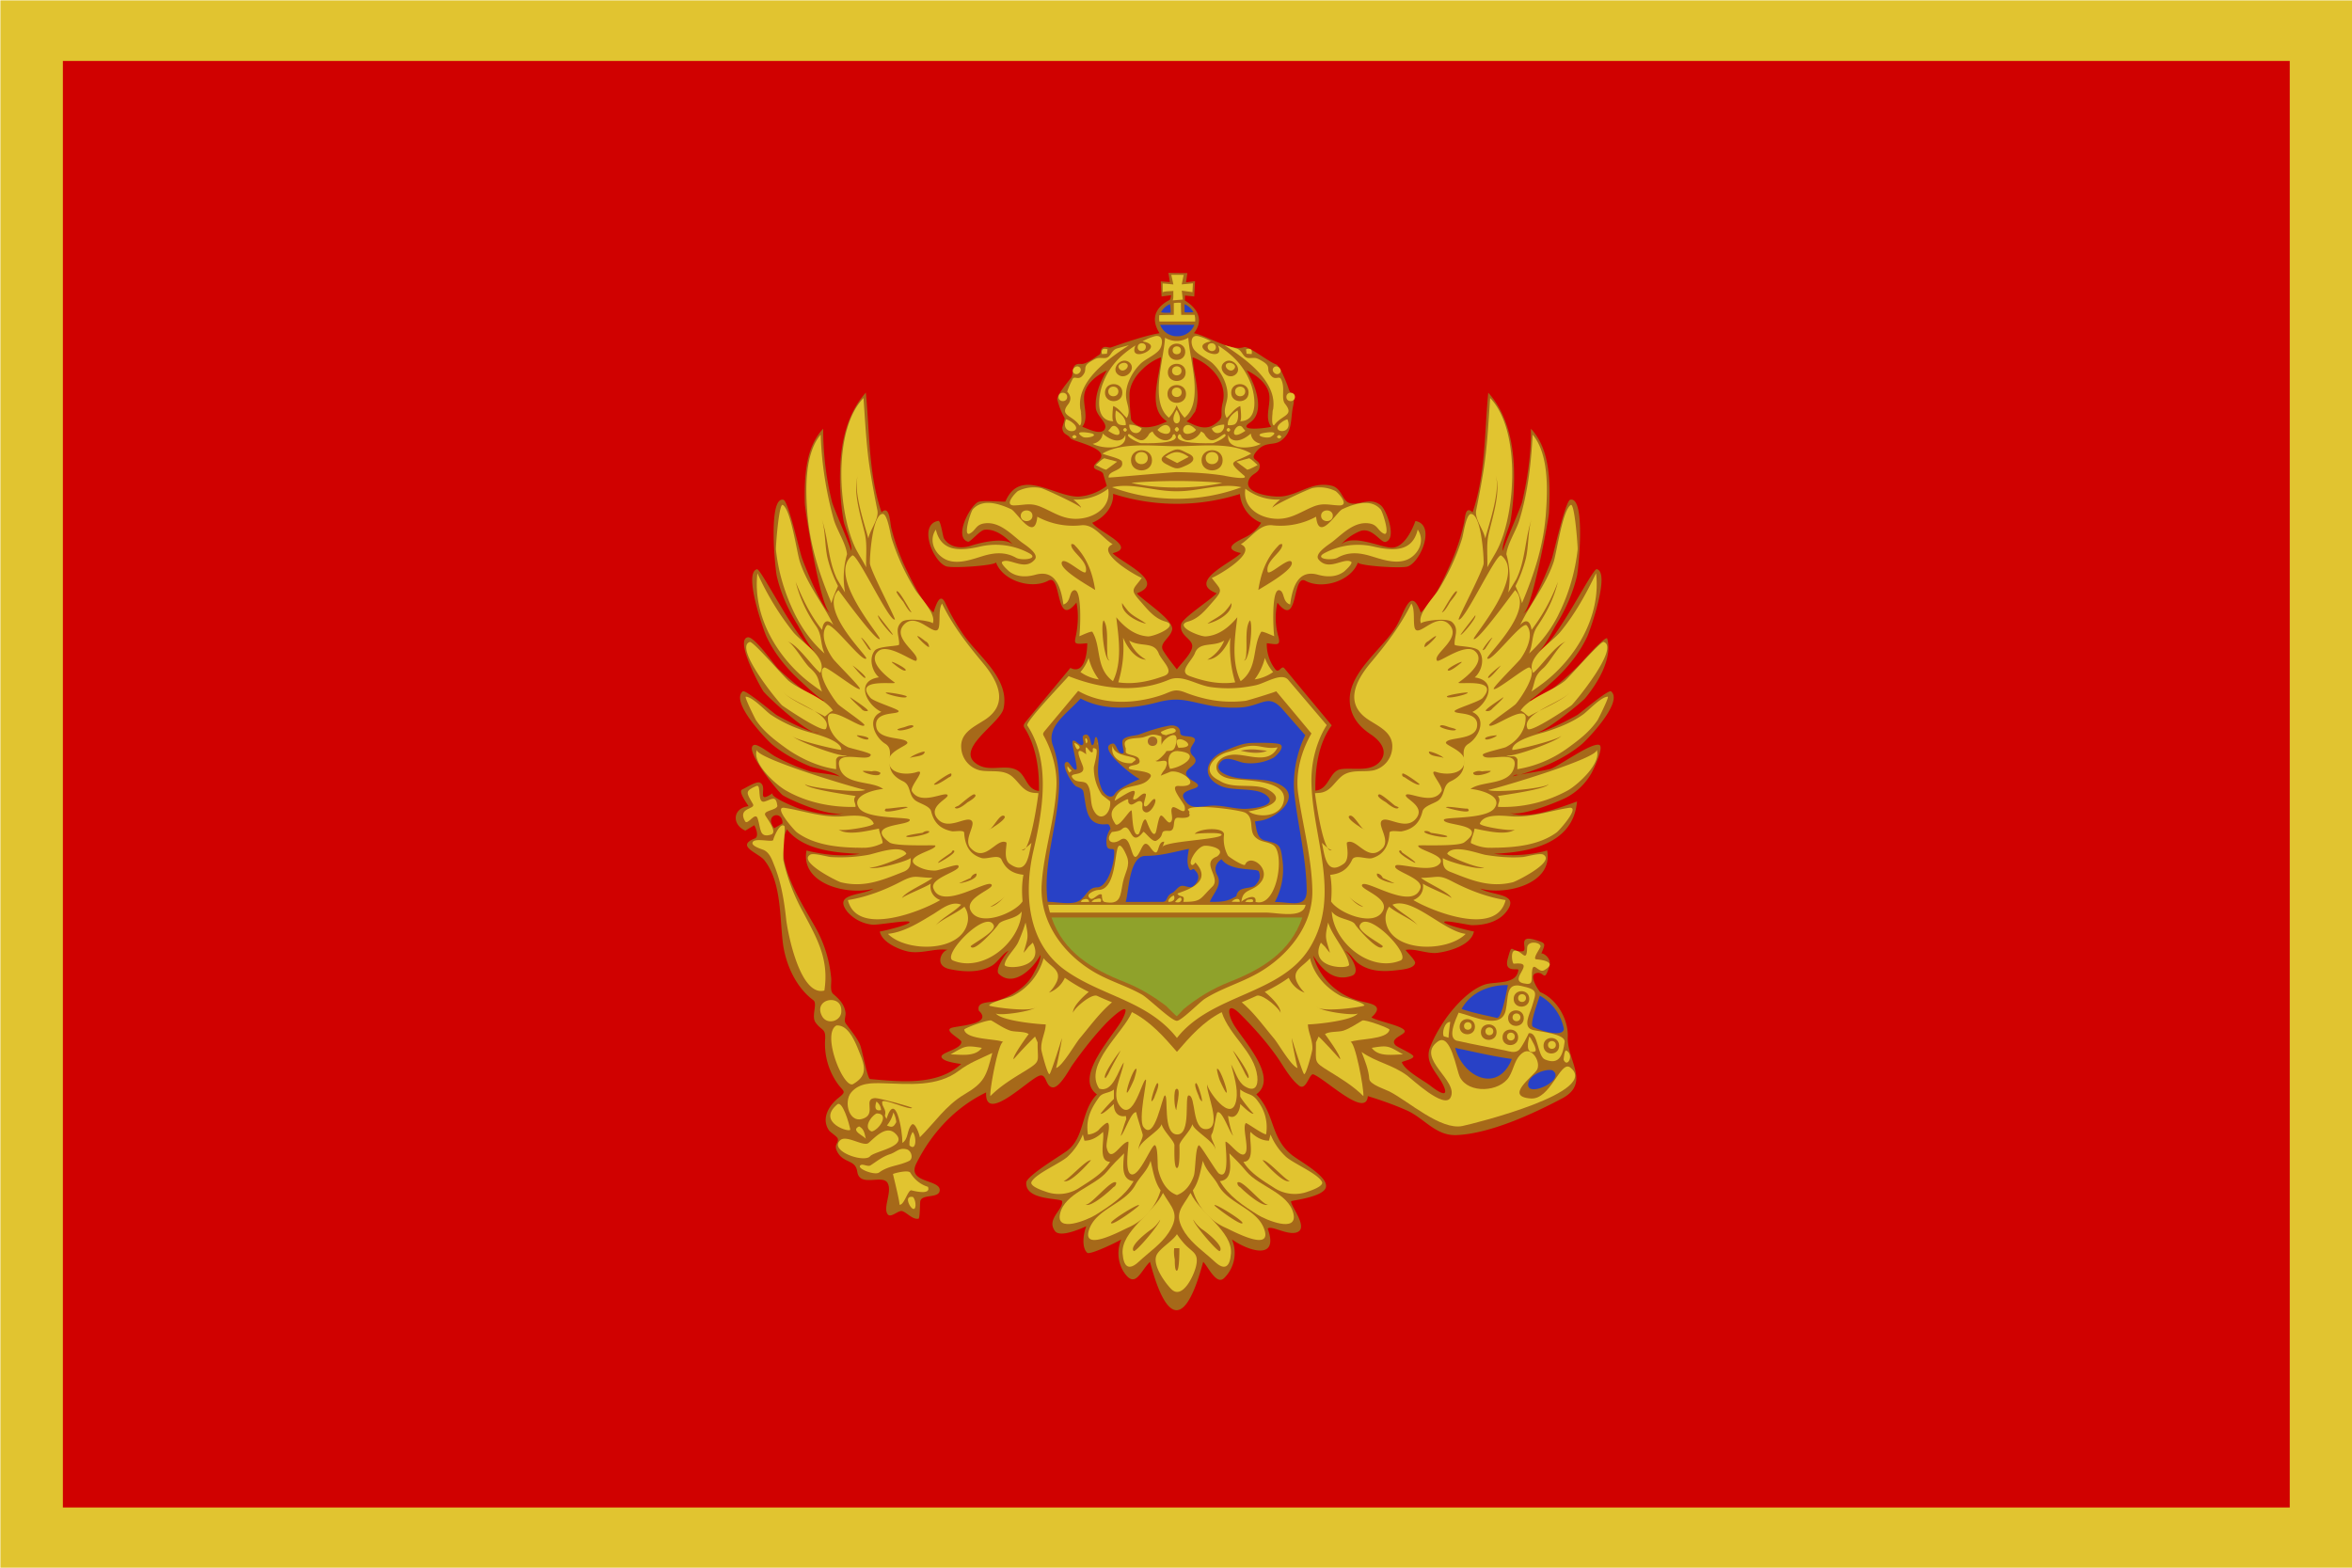 <svg id="Ebene_1" xmlns="http://www.w3.org/2000/svg" viewBox="0 0 30 20"><style>.st0,.st1,.st2,.st3,.st4,.st5{fill-rule:evenodd;clip-rule:evenodd;fill:#e1c430}.st1,.st2,.st3,.st4,.st5{fill:#d00100}.st2,.st3,.st4,.st5{fill:#a66919}.st3,.st4,.st5{fill:#2841c6}.st4,.st5{fill:#8fa22b}.st5{fill:#a46925}</style><path class="st0" d="M.005.005h30v20h-30z"/><path class="st1" d="M.802.778h28.404v18.454H.802z"/><path class="st2" d="M19.364 9.89c.288-.083.579-.202.811-.395.063-.052.538-.541.374-.675-.033-.027-.388.274-.428.3-.039.025-.51.278-.548.217.05.079.61-.385.646-.429.154-.187.351-.501.282-.76-.014-.053-.321.296-.349.325-.069.075-.539.522-.642.46.018.011.296-.24.322-.264.169-.158.32-.344.417-.556.028-.062.296-.808.118-.852-.056-.014-.53.964-.741 1.045.061-.023.19-.282.227-.342.118-.192.209-.395.261-.615.02-.085.115-1.02-.085-.974-.063.014-.208.674-.235.753-.019.056-.283.723-.369.691.099.036.328-1.187.332-1.276.017-.343.028-.803-.23-1.073.004.314-.042.632-.113.937-.016.066-.252.603-.243.624-.027-.065.083-.311.095-.38.039-.227.052-.462.044-.692-.014-.336-.096-.693-.327-.949-.05.509-.032 1.036-.2 1.526-.095-.09-.094.066-.109.136-.038.172-.093.34-.164.502-.095.217-.212.474-.388.64-.134-.357-.205.011-.326.199-.175.274-.593.571-.58.927.006.193.113.326.268.429.113.075.234.21.117.347-.118.138-.34.074-.496.097-.152.022-.148.257-.327.274-.005-.281.036-.6.208-.833l-.411-.495-.193-.233c-.037-.045-.069.074-.116.012a.52.52 0 0 1-.108-.332c.135.016.186.04.142-.106a.853.853 0 0 1-.006-.411c.273.347.183-.375.357-.28.211.116.584.006.67-.235-.015.042.557.083.637.052.167-.063.357-.534.096-.579-.002 0-.115.356-.315.339-.159-.013-.495-.178-.638-.034a.65.65 0 0 1 .255-.179c.152-.047.258.159.319.14.145-.044.01-.405-.059-.463-.148-.124-.288.015-.414-.037-.083-.034-.09-.19-.223-.218-.247-.052-.397.109-.618.137-.115.015-.487-.028-.437-.194.03-.101.13-.092.143-.179.016-.112-.155-.072-.03-.212.107-.12.212-.057.303-.126.152-.112.117-.269.154-.442.033-.153-.027-.121-.06-.227-.017-.055-.108-.287-.157-.303-.091-.029-.353-.241-.41-.22-.166.058-.473-.148-.638-.178.134-.173.041-.32-.116-.418l.001-.063.119.012.01-.195-.115.014.017-.117-.241-.003.017.117-.115-.008.01.192.122-.016c-.005.023-.005.053-.024.063-.103.052-.274.185-.124.422-.191.031-.438.119-.621.182-.021.007-.057-.015-.088-.004-.056.021-.03.078-.058.095-.057.036-.171.126-.235.119-.139-.014-.086.125-.125.175-.04.051-.177.216-.178.272a.898.898 0 0 0 .088.232c.022.021-.025.113-.023.139.006.087.071.076.103.13.026.043.537.131.357.288-.149.13.042.101.062.169.014.051.031.1.045.151a.666.666 0 0 1-.357.136c-.303.01-.747-.38-.935.062-.005.012-.288-.02-.348.007-.104.047-.317.451-.13.507.028.009.151-.145.209-.152.139-.018.279.095.366.191-.107-.107-.424-.025-.545.014-.118.038-.266.021-.337-.095-.014-.024-.041-.229-.071-.224-.26.045-.07.516.097.579.081.031.652-.011.637-.052.086.241.459.351.67.235.174-.096.083.628.357.28.025.116.022.233.006.35-.023.168-.076.191.132.169 0 .145-.041.403-.215.315l-.55.663c-.074.089-.046.071.005.171.116.224.149.486.144.736-.163-.021-.157-.193-.276-.263-.137-.081-.335.014-.484-.062-.362-.184.265-.531.308-.726.083-.381-.317-.665-.509-.94a2.719 2.719 0 0 1-.233-.406c-.07-.15-.122.035-.152.119-.151-.141-.251-.352-.34-.535a2.75 2.75 0 0 1-.197-.54c-.018-.072-.019-.3-.125-.203-.168-.49-.15-1.017-.2-1.526-.231.256-.314.613-.327.949-.009.23.004.465.044.692.012.069.122.314.095.38.009-.021-.227-.557-.243-.624a3.844 3.844 0 0 1-.113-.937c-.231.242-.24.634-.235.947.002.099.216 1.447.336 1.403-.086.032-.35-.635-.369-.692-.031-.077-.176-.737-.239-.751-.2-.046-.105.889-.085.974.051.22.143.423.261.615.037.06.167.319.227.342-.21-.08-.687-1.058-.741-1.045-.178.046.09.789.118.852.085.184.21.349.352.493.03.03.357.346.387.327-.089.054-.529-.346-.588-.404-.054-.054-.305-.42-.39-.399-.162.041.167.638.203.689.042.059.643.622.713.517-.041.062-.508-.191-.548-.217-.04-.026-.395-.327-.428-.3-.165.135.31.623.373.676.14.116.303.203.469.274.099.042.326.069.403.144-.035-.034-.331-.054-.393-.074a2.771 2.771 0 0 1-.441-.191c-.043-.023-.213-.155-.261-.146-.163.031.307.61.361.643.14.084.626.287.783.222-.146.061-.406-.009-.551-.045-.057-.014-.419-.164-.358-.206-.229.156-.055-.082-.167-.133-.046-.02-.183.07-.225.088-.056.025.064.182.08.213-.207.027-.212.237-.04.312l.114-.069c.028.051.06.147.006.169-.252.099.049.183.124.279.214.273.195.716.233 1.041.032.273.162.574.39.743.058.042-.029.203.028.284.079.111.13.071.123.211a.878.878 0 0 0 .148.554c.081.122.138.105.024.196-.122.095-.226.263-.124.415.017.025.104.079.112.105.019.056-.058.073-.004.172.083.15.231.091.254.253.031.201.318.03.385.14.065.11-.059.31 0 .398.041.061.139-.055.191-.036.062.022.13.109.204.096.02-.003.018-.199.023-.223.021-.097.239-.032.248-.137.013-.144-.419-.091-.301-.339.188-.381.489-.718.893-.912-.019.398.517-.143.668-.209.11-.048.08.132.18.144.088.011.216-.234.252-.285.13-.183.266-.358.42-.522.068-.072.358-.345.223-.071-.1.203-.638.746-.329.968-.212.214-.146.543-.385.722-.075.056-.512.318-.517.402-.016.237.452.193.458.241.013.108-.206.228-.091.379.067.087.328-.031.399-.062-.035.085-.066.268.012.339.034.031.398-.145.434-.171a.454.454 0 0 0 .024.403c.153.243.213.01.342-.117.034.12.16.617.339.617.179 0 .305-.497.34-.617.063.062.168.3.265.209a.447.447 0 0 0 .101-.496c.202.146.608.281.457-.136.037-.046.226.072.346.053.206-.033-.056-.341-.048-.402.001-.011.4-.051.442-.173.047-.137-.331-.337-.432-.418-.28-.224-.212-.528-.454-.774.298-.215-.189-.71-.293-.899-.081-.147-.078-.289.084-.129.171.17.334.352.473.549.083.118.165.275.279.367.096.077.132-.163.187-.142.155.06.671.565.693.277.167.051.331.109.49.179.229.099.372.33.642.318.429-.019.967-.268 1.343-.466.372-.196.062-.489.075-.786.01-.226-.14-.485-.352-.572-.026-.03-.145-.208-.059-.239.115-.041.103.135.175-.085.039-.12-.094-.184-.102-.166.056-.135.065-.133-.081-.177-.238-.071-.075.14-.16.146-.156.013-.126-.129-.188.101-.048.181.14.107.137.138-.022.194-.301.141-.433.187-.215.074-.444.341-.558.533a1.487 1.487 0 0 0-.143.288c-.054.188.099.303.174.457.091.189-.072.082-.156.016-.091-.071-.327-.193-.37-.302-.005-.015.141-.036.147-.075.005-.031-.2-.116-.227-.143-.074-.076.067-.117.109-.162.069-.074-.354-.145-.417-.195.188-.168-.042-.176-.176-.217a.826.826 0 0 1-.568-.573c.102.165.257.343.493.26.139-.049-.054-.308-.09-.322.064.026.113.117.167.158.145.112.328.114.503.092.048-.006.215-.017.228-.091.006-.038-.131-.165-.12-.167.11-.023.279.053.404.037.147-.018.434-.097.466-.273-.038-.003-.404-.092-.378-.123.02-.023.315.043.351.043.157.002.338-.04.439-.17.19-.244-.186-.202-.332-.297.311.089.936-.052.854-.486a1.658 1.658 0 0 1-.679.042c.451-.019 1.013-.124 1.06-.667-.224.08-.63.24-.865.142.138.057.572-.119.704-.18a.794.794 0 0 0 .341-.316c.015-.023.179-.354.099-.369-.111-.021-.497.263-.613.306-.06.023-.472.078-.489.102.028-.026.05-.033.072-.02.117-.034 0 0 0 0zm-9.383.614l-.105.062c-.138-.171.109-.239.105-.062-.025.015 0 0 0 0zm3.2 1.921c-.087.166-.286.289-.46.341-.099.031-.269.004-.236.128.183.17-.24.189-.341.217-.122.034.119.144.118.182-.003.096-.263.132-.253.19.011.062.204.083.251.091-.303.28-.782.226-1.162.192-.035-.003-.101-.386-.134-.451-.046-.092-.114-.173-.174-.255-.033-.045.003-.093-.006-.147-.016-.101-.078-.166-.154-.23-.049-.041-.022-.141-.028-.202a1.62 1.62 0 0 0-.178-.607c-.18-.333-.579-.891-.386-1.294.203.265.62.3.928.313-.226.04-.458.011-.679-.042-.08.435.542.576.854.486-.146.094-.522.053-.332.296a.49.49 0 0 0 .321.164c.056.007.449-.062.47-.036.026.031-.339.12-.378.123.026.136.238.228.356.254.173.038.364-.049.515-.018-.066-.013-.197.199.022.244.174.036.376.049.535-.043.081-.047.137-.16.22-.194-.019.007-.191.242-.13.298.194.182.452-.085.531-.244.003.075-.053.173-.09.244-.064.123 0 0 0 0zm2.767-7.612a2.5 2.5 0 0 0-.047-.089c.116.057.248.154.283.285.036.141-.063.315.03.435-.057.019-.447.064-.271-.053.183-.122.086-.423.005-.578-.031-.06 0 0 0 0zm-.705.44c.084-.219-.022-.47-.031-.695.231.085.449.321.384.578-.043.169.034.18-.099.273-.123.089-.243.025-.362-.034.054-.033.069-.075.108-.122.03-.077 0 0 0 0zm-.668-.545a.685.685 0 0 1 .233-.15c-.011.241-.186.654.078.818-.127.062-.355.141-.458-.02a2.89 2.89 0 0 1-.021-.323c.001-.125.08-.243.168-.325.137-.129 0 0 0 0zm-.495.782c-.066.057-.208-.023-.275-.045.093-.12-.006-.295.03-.435.034-.132.166-.228.283-.285-.082.143-.153.307-.141.476.008.117.179.205.103.289-.039.033 0 0 0 0zm1.828 1.351c-.086.048-.358.153-.08.215-.11.12-.698.366-.309.513-.075.082-.438.316-.453.395-.027.142.13.178.141.27.011.091-.15.237-.196.306-.057-.074-.123-.156-.174-.239-.06-.097.094-.162.114-.269.023-.12-.357-.36-.451-.462.39-.146-.199-.394-.309-.513.33-.074-.196-.28-.259-.388.146-.059.276-.203.266-.369a2.65 2.65 0 0 0 1.617.002.435.435 0 0 0 .271.367.453.453 0 0 1-.178.172c-.135.077 0 0 0 0z"/><path class="st0" d="M16.727 9.961c0-.435.196-.71.196-.71l-.31-.364-.182-.214c-.084-.099-.293.043-.41.068a1.623 1.623 0 0 1-.581.024c-.19-.029-.36-.165-.533-.092-.413.174-.869.115-1.277-.047-.061.072-.555.586-.526.63.306.465.193 1.098.076 1.605-.123.536-.076 1.174.41 1.519.469.332 1.049.387 1.422.862.444-.567 1.335-.547 1.701-1.162.399-.67.021-1.406.014-2.119 0-.435 0 0 0 0z"/><path class="st2" d="M16.561 10.14c-.067-.415.167-.782.167-.782l-.311-.373-.139-.166c.004.004-.352.116-.393.122a1.478 1.478 0 0 1-.546-.036 1.802 1.802 0 0 1-.219-.07c-.149-.059-.176-.008-.323.039-.336.108-.731.121-1.045-.06l-.413.495c-.052.062-.037.052-.001.126.091.183.145.389.137.594-.017.419-.161.83-.188 1.25-.031.489.284.905.693 1.136.189.106.397.167.585.273.083.046.374.335.446.335.059 0 .291-.239.357-.281.212-.134.456-.202.675-.326.377-.213.706-.604.696-1.06-.008-.41-.12-.817-.178-1.216-.067-.415 0 0 0 0z"/><path class="st3" d="M16.517 10.19c-.066-.449.132-.81.132-.81l-.291-.332c-.182-.207-.257-.044-.526-.023a1.586 1.586 0 0 1-.455-.036c-.257-.054-.356-.096-.613-.029-.321.085-.677.111-.981-.049-.165.188-.442.356-.354.598.242.664-.154 1.325-.066 1.996.104 0 .278.037.374 0 .113-.043.131-.184.253-.184.153 0 .239-.366.22-.472-.007-.04-.086.017-.095-.073a.285.285 0 0 1 .05-.203c-.024-.084-.028-.05-.113-.057-.18-.016-.193-.18-.218-.327-.02-.117-.005-.115-.104-.155-.056-.023-.222-.317-.116-.313.03.001.083.129.118.092.013-.013-.04-.247-.048-.293-.029-.163.084.007.121-.016.041-.025-.025-.105.025-.127.083-.037.076.129.102.129.028 0 .028-.082.039-.097.033-.042.048.156.048.179-.006.185-.041.298.034.479.028.068.121.143.169.058.039-.07.321-.19.321-.189 0 .036-.592-.407-.35-.45.05-.009.06.147.135.123.024-.007-.038-.142.001-.178.05-.046.15-.041.211-.064.114-.043.235-.083.366-.108.074-.014.148.008.148.088 0 .066.135.03.179.071.05.046-.118.129-.014.228.142.137-.267.166.006.321.202.119-.208.075-.124.224.074.13.16.107.317.09.166-.018.322.043.474.038.062-.002.42-.032.267-.168-.13-.116-.427-.05-.59-.125-.267-.122-.175-.355.048-.445.106-.043.214-.095.33-.102.056-.003.332-.008.38.017.072.038-.059.155-.081.169a.617.617 0 0 1-.363.069c-.094-.007-.231-.104-.311-.016-.114.125.112.188.188.203.168.032.365.006.524.07.359.145.011.447-.208.479l-.069.01c.021.088.019.214.122.241.172.045.204.04.226.23a.882.882 0 0 1-.094.556c.2 0 .409.088.406-.149-.005-.391-.104-.797-.15-1.168-.066-.449 0 0 0 0z"/><path class="st4" d="M13.412 11.705c.151.444.522.662.936.825.19.075.363.18.525.303.009.007.13.132.138.132.003 0 .082-.087.085-.09.174-.144.369-.262.579-.345.413-.162.785-.38.936-.825h-3.199c.078.23 0 0 0 0z"/><path class="st0" d="M13.691 9.937c.05.054.139.017.176.067.058.077.035.221.072.31.082.2.237.072.221-.089 0-.006-.099-.075-.108-.09a.607.607 0 0 1-.1-.345c.002-.023.059-.219.027-.236-.067-.034-.024.033-.048.043-.037.015-.104-.165-.076.026-.193-.145-.046.115-.038.172.016.117-.215.048-.126.142.036.04 0 0 0 0z"/><path class="st0" d="M13.67 9.833c-.018-.02-.038-.036-.052-.059-.011.038.007.052.021.083a.365.365 0 0 1 .031-.024zM13.75 9.558c.054-.025-.013-.071-.047-.079.003.013.024.09.047.079.018-.008 0 0 0 0zM13.851 9.475c-.003.023.04-.008.006-.055-.022-.006-.013.028-.006.055-.002.018 0 0 0 0zM13.995 9.499c.005-.066.006.01 0 0 .002-.02 0 0 0 0zM14.221 10.503c.037.087.177-.163.211-.164.013-.001.005.345.088.304.027-.014.055-.217.095-.185.012.01.08.234.123.17.018-.027.039-.234.076-.223.034.01.081.107.114.085.054-.037-.013-.153.027-.189.036-.03.185.131.155-.014-.009-.046-.211-.269-.077-.26.322.022.048-.218-.106-.181.005-.001-.125.05-.122.051a.329.329 0 0 1 .055-.085c.092-.191-.113-.053-.124-.116.007.05.16-.117.138-.114.067-.007.11.014.131-.12.031-.203-.236.018-.177.055-.026-.016-.006-.12-.018-.124-.119-.039-.127-.015-.231.014-.067.018-.251-.005-.232.097.012.063.012.009.012.088 0 .041.142.038.167.088.053.106-.128.061-.128.121 0 .033.327.029.276.113-.107.176-.392.044-.457.302.042-.02.214-.144.25-.124.028.017-.034.102-.006.107.05.009.103-.095.151-.072.023.011-.057.167 0 .161.04-.004.085-.103.116-.094.043.013-.066.236-.144.151-.03-.032.005-.093-.025-.117-.045-.034-.102.054-.143.033-.062-.032.026-.103-.095-.037-.126.069-.19.145-.1.279.028.067 0 0 0 0z"/><path class="st0" d="M14.875 9.38c.031-.02.139-.023.12-.067-.024-.056-.154.006-.189.025.015.038.03.03.069.042.014-.009 0 0 0 0zM15.032 9.54c.338 0-.135-.247 0 0 .016 0 0 0 0 0zM15.018 9.581c-.129 0-.132.151-.094.228.176-.024.417-.203.094-.228-.044 0 0 0 0 0zM14.436 9.736l.05-.041c0-.064-.269-.028-.295-.178-.034.147.114.233.245.219.034-.004 0 0 0 0zM14.066 11.487c.006.01.013.016.02.02.214.041.201-.076.237-.251.026-.126.097-.21.051-.329-.005-.011-.086-.222-.121-.102-.035.122-.036.529-.245.529-.039 0-.182.055-.1.11.041.027.113-.091.15-.045-.013-.015.01.099.008.068.006.01 0 0 0 0zM13.812 11.478c-.012.004-.022.017-.027.028.035.004.073 0 .108 0-.007-.046-.046-.041-.081-.028-.013.005.023-.008 0 0z"/><path class="st0" d="M13.96 11.475a.112.112 0 0 0-.037.031c.038.004.078 0 .117 0 .027-.074-.067-.03-.08-.031-.014.007 0 0 0 0zM14.973 11.425c-.022 0-.084.054-.068.081.063-.001.088-.034.068-.081-.013 0 0 0 0 0zM15.07 11.481c0-.071-.067.007-.082.026.039.011.071.006.082-.026 0-.016 0 0 0 0z"/><path class="st0" d="M15.522 10.927c.129-.095-.09-.144-.158-.137-.104.012-.233.246-.15.246a.08.08 0 0 0 .033-.033c.269.29-.239.381-.228.4.03.053.103.001.074.103.238 0 .209-.038.369-.193.121-.116-.153-.304.06-.386.036-.026 0 0 0 0z"/><path class="st0" d="M15.166 10.374c.043.071-.1.061-.133.058-.101-.009-.015.175-.127.168-.133-.008-.035.054-.157.125-.05.03-.153-.129-.167-.111-.174.222-.145-.152-.275-.034-.032.029-.123.032-.125.035-.092.11.003.17.105.102.162-.111.131.362.241.167.047-.081.067-.183.148-.068.124.174.071-.09.174-.077a.34.34 0 0 1-.028.075c-.004-.084.754-.101.76-.164.004-.039-.339-.016-.343-.011.049-.072.387-.095.373.013a.444.444 0 0 0 .05.263c.012.02.207.144.219.116.062-.144.321.038.214.206-.1.151-.244.083-.261.269.029-.037.2-.12.18 0 .277.08.38-.622.227-.724-.079-.052-.161-.031-.234-.107-.081-.082-.003-.24-.124-.307-.07-.037-.707-.121-.732-.036.021.017.026.031.015.042.022.037 0 0 0 0z"/><path class="st0" d="M15.733 11.484a.076.076 0 0 0-.022.022c.034-.003.068 0 .102 0 .003-.054-.053-.039-.08-.022-.01.007 0 0 0 0zM15.915 11.477a.097.097 0 0 0-.033.029c.022 0 .107.013.103-.012-.007-.038-.053-.013-.07-.017-.016.009 0 0 0 0zM13.37 11.543a.708.708 0 0 0 .023.099h2.745c.158 0 .484.084.515-.099H13.37c.005.033 0 0 0 0zM15.551 9.957c.187.127.469.012.652.133.243.161-.195.25-.278.261.115.082.391.078.445-.112.086-.3-.516-.277-.677-.304-.258-.044-.221-.279.022-.306.182-.02.467.139.581-.095-.085.017-.153.002-.237-.013-.158-.027-.251.035-.394.072-.179.047-.365.244-.114.364.103.07 0 0 0 0z"/><path class="st5" d="M14.762 9.457c0-.08-.122-.079-.122 0s.122.08.122 0zM16.012 9.562a.657.657 0 0 0-.187.015c.105.026.235.044.337.002a3.012 3.012 0 0 0-.15-.017c-.081-.007 0 0 0 0z"/><path class="st3" d="M15.245 11.107c-.034-.057-.051.033-.08-.031-.033-.075-.013-.169 0-.247-.194.04-.357.09-.554.09-.212 0-.211.459-.253.587H14.82c.084 0 .044-.072.127-.112.044-.021.063-.066.107-.087.05-.024.118.034.161.001.075-.057.095-.143.03-.201-.02-.032 0 0 0 0zM16.058 11.121c-.011-.052-.356.009-.477-.159-.073.046-.1.122-.056.202.07.126-.047.228-.094.342.158 0 .215-.001.339-.073a.107.107 0 0 1 .038-.071c.05-.042.168-.031.201-.066.049-.053.078-.101.049-.175-.007-.03 0 0 0 0z"/><path class="st0" d="M14.02 13.888c.176.06.244-.239.314-.334-.021.161-.17.403-.05.556.17.217.287-.346.332-.337.02.004-.102.51-.031.605.145.193.24-.403.273-.403.05 0-.031.488.152.498.19.011.093-.498.152-.498.097 0 .034.445.228.43.214-.017-.023-.499.01-.573-.02.045.316.539.37.193.023-.141-.033-.309-.067-.446.053.09.085.226.178.282.127.077.169-.01.156-.128-.036-.315-.354-.514-.454-.82-.234.119-.402.31-.571.506-.17-.196-.339-.388-.574-.507-.11.265-.62.672-.418.976.045.016 0 0 0 0z"/><path class="st0" d="M14.014 14.416c-.016.014.097-.11.118-.089.041.042-.031.248-.016.314.051.219.179-.066.274-.076.02-.002-.061.39.042.417.106.028.263-.399.301-.371.04.029.028.256.039.307.031.135.1.278.24.328.11-.04.178-.138.215-.244.024-.067.017-.357.064-.391.017-.013.222.336.256.36.155.103.072-.408.086-.406.052.006.213.251.259.132.032-.084-.048-.322-.001-.369.008-.008.206.138.258.144a.544.544 0 0 0-.105-.423c-.074-.107-.126-.073-.225-.15v.088c.006.028.165.223.171.22-.029.016-.141-.096-.171-.123.001.065-.046.195-.136.159l-.018-.007c-.001.04.049.245.067.254-.045-.024-.137-.324-.203-.3-.017.006-.043.233-.071.275-.038.056.067.157.038.222.045-.1-.269-.254-.287-.346-.023.09-.163.213-.165.27 0 .028.01.29-.032.29s-.031-.262-.032-.29c-.001-.057-.141-.18-.164-.27-.018.091-.333.246-.287.346-.027-.06.049-.15.047-.21-.001-.014-.093-.291-.08-.286-.066-.025-.158.277-.202.3.003-.002.058-.186.072-.212l-.005-.042c-.099.021-.156-.05-.153-.152-.031.027-.144.14-.171.123a2.283 2.283 0 0 1 .171-.189v-.031-.088c-.064.05-.144.035-.189.098-.108.151-.172.285-.142.476a.238.238 0 0 0 .137-.058c.059-.053 0 0 0 0zM15.088 15.846a.92.92 0 0 1-.076-.101c-.056.091-.23.187-.263.275-.048.126.113.347.19.425.138.141.285-.159.316-.289.043-.183-.054-.174-.167-.31-.057-.068 0 0 0 0z"/><path class="st2" d="M14.984 16.065c.002.017-.004.146.026.146.034 0 .033-.257.033-.287h-.066a.452.452 0 0 0 .007.141c.005.041 0 0 0 0z"/><path class="st0" d="M15.009 6.267c-.278.005-.561-.112-.825-.051a2.386 2.386 0 0 0 1.651 0c-.264-.06-.55.055-.826.051-.235.004 0 0 0 0zM15.866 6.065c-.238-.202-.136-.15.094-.278-.252-.152-.665-.094-.949-.094-.283 0-.698-.058-.949.094.037.021.236.061.248.101.038.123-.179.108-.169.204 0 .005.786-.067.869-.069.204.003.408.014.609.046-.019-.002.332.069.247-.004-.019-.016 0 0 0 0z"/><path class="st0" d="M15.59 6.159c-.389-.03-.77-.03-1.159 0 .308.083.852.079 1.159 0-.166-.013 0 0 0 0zM14.959 3.832l.127-.01-.012-.114.136.019.006-.112-.143.013.025-.121-.158-.001.027.123-.137-.013v.112c.04-.016.095-.011.137-.017-.003.038.004.085-.008.121zM15.237 4.017h-.17c-.004-.062-.004-.154-.004-.154s-.047-.004-.091.004v.15c-.058 0-.185.004-.185.004s-.006.037.001.081h.456a.25.25 0 0 0-.007-.085z"/><path class="st3" d="M15.016 4.29a.23.23 0 0 0 .218-.146h-.436a.229.229 0 0 0 .218.146c.101 0 0 0 0 0zM15.109 3.881v.102c.036.007.077 0 .113 0a.221.221 0 0 0-.113-.102s.05.021 0 0zM14.922 3.881a.222.222 0 0 0-.113.102c.049.014.123.005.123.005s.002-.063-.01-.107c-.05.021 0 0 0 0z"/><path class="st2" d="M15.147 5.782c-.1-.049-.12-.07-.217-.021-.083.042-.176.098-.056.16.14.072.139.072.282.004.085-.041.091-.106-.009-.143-.043-.021 0 0 0 0z"/><path class="st0" d="M14.864 5.829l.15.078.148-.078c-.108-.079-.192-.082-.298 0zM15.009 5.227c-.145.232.145.233 0 0z"/><path class="st0" d="M15.039 5.478c-.019-.039-.037-.039-.056 0 .019.038.037.038.056 0zM14.91 5.329a.553.553 0 0 0 .099-.158.557.557 0 0 0 .1.158c.25-.2.064-.743.048-1.021a.284.284 0 0 1-.297 0c-.014.279-.2.821.05 1.021z"/><path class="st2" d="M15.128 5.026c0-.152-.237-.152-.237 0 0 .151.237.151.237 0zM15.123 4.751c0-.146-.227-.146-.227 0s.227.146.227 0zM15.118 4.488c0-.139-.217-.139-.217 0s.217.139.217 0z"/><path class="st0" d="M15.072 5.005c0-.081-.125-.081-.125 0 0 .08.125.08.125 0zM15.07 4.731c0-.077-.12-.077-.12 0s.12.077.12 0zM15.063 4.469c0-.068-.106-.067-.106 0-.001.067.106.068.106 0z"/><path class="st2" d="M15.007 14.162c-.015-.003.07-.286-.002-.271-.041.01-.028.263.002.271.007.001-.008-.002 0 0z"/><path class="st0" d="M13.778 15.147c.136-.088.297-.183.381-.325-.157-.003-.068-.277-.09-.382-.064.063-.147.114-.237.112l-.02-.079a.81.81 0 0 1-.197.286c-.1.087-.406.215-.458.319-.029.057.159.117.177.123a.479.479 0 0 0 .444-.054c.053-.035-.052.034 0 0z"/><path class="st0" d="M14.459 15.069c-.172-.018-.129-.234-.121-.355-.09.089-.135.132-.218.232-.159.191-.539.274-.599.538-.057.252.355.076.451.017.186-.117.373-.238.487-.432z"/><path class="st0" d="M14.804 15.186c-.078-.11-.097-.249-.128-.377-.042.131-.136.2-.194.307-.135.249-.507.303-.593.579-.083.271.381.022.49-.029a.747.747 0 0 0 .425-.48z"/><path class="st0" d="M14.906 15.726c.16-.245.034-.32-.072-.507-.121.256-.537.492-.515.774.013.17.079.223.208.102.127-.119.283-.222.379-.369.065-.099-.065.099 0 0z"/><path class="st2" d="M14.135 13.703c.049-.103.106-.2.158-.3-.03.027-.251.341-.191.351l.033-.051zM14.467 13.765c-.001.004.039-.124.027-.129-.036-.015-.14.291-.119.304.012.007.088-.158.092-.175zM14.73 13.982c.012-.029.066-.152.034-.164-.019-.007-.091.22-.075.233a.136.136 0 0 0 .041-.069zM13.915 14.802c-.061-.012-.32.285-.349.26.068.059.317-.221.349-.26zM14.2 15.147c.025-.013.038-.034.037-.06-.057-.056-.344.318-.395.278.067.053.328-.186.358-.218.024-.027-.025.027 0 0zM14.527 15.379c.023-.045-.362.189-.356.224.009.045.346-.202.356-.224.021-.043-.021.044 0 0zM14.68 15.688c-.034.021-.281.208-.22.272.024.023.338-.349.338-.4a.425.425 0 0 1-.118.128c-.058.036.057-.037 0 0z"/><path class="st0" d="M13.135 7.062a.897.897 0 0 0-.648-.086c-.233.052-.483.07-.55-.22-.085.124-.033.275.085.358.15.105.351.03.507-.018.15-.046.29-.06.432.02.067.038.292.017.174-.054zM12.524 13.368c-.212-.034-.21-.025-.4.084.128 0 .312.037.4-.084z"/><path class="st0" d="M13.235 13.324v-.025l-.033-.075a5.505 5.505 0 0 0-.273.289c-.023-.028.191-.321.192-.32-.048-.038-.179-.025-.236-.045-.085-.029-.161-.084-.239-.128-.033-.019-.351.098-.347.116.024.133.422.113.501.159-.058-.034-.178.597-.168.689.132-.134.297-.232.457-.33.189-.118.146-.109.146-.33 0 0 0 .024 0 0z"/><path class="st0" d="M13.994 12.705c-.075-.035-.313.175-.307.22-.01-.086.14-.221.2-.271a2.22 2.22 0 0 1-.305-.18.355.355 0 0 1-.203.19.474.474 0 0 0 .1-.139c.065-.15-.079-.191-.168-.3a.767.767 0 0 1-.389.479c-.044.024-.282.078-.306.122-.01.017.567.1.609.014-.029.061-.498.127-.525.086.07.107.638.148.638.142 0 .101-.064.2-.056.32.002.028.083.338.106.314.022-.023.157-.454.156-.456.006.008-.069.378-.074.379.078-.018.246-.312.303-.379.131-.156.254-.327.411-.459a4.72 4.72 0 0 1-.19-.082zM11.096 7.187c.004.087.331.707.318.716-.069.041-.486-.862-.544-.816-.33.255.378 1.045.351 1.065-.047.038-.527-.625-.527-.624-.254.261.381.847.355.873-.053.055-.45-.491-.504-.421-.094.122.008.325.082.426.035.048.351.36.341.382-.015.039-.424-.291-.457-.272-.114.066.128.414.176.466.032.035.348.249.339.269-.027.066-.47-.285-.466-.087.003.162.112.295.253.367.031.016.298.072.294.098-.017.106-.437-.075-.405.132.041.27.417.19.564.306-.01-.008-.437.056-.308.242.1.147.638.109.646.149.015.082-.59.043-.259.289.075.056.581.03.585.04.021.06-.412.132-.251.25a.435.435 0 0 0 .251.069c.049 0 .269-.087.291-.065.064.068-.364.154-.316.291.102.291.688-.118.742-.047.044.055-.351.164-.266.332.112.22.57.028.662-.118-.01-.113-.01-.227.011-.339-.134-.014-.224-.07-.279-.193-.035-.075-.187.001-.257-.021-.159-.049-.211-.173-.22-.323-.003-.038-.13-.012-.155-.018-.151-.029-.231-.111-.266-.254-.017-.072-.158-.102-.206-.143-.088-.074-.049-.191-.153-.241-.314-.15-.066-.378-.226-.478-.133-.082-.244-.323-.05-.407-.191-.09-.339-.396-.031-.441-.088-.076-.133-.241-.053-.341.05-.061.308-.053.31-.077.008-.101-.064-.202.034-.289.071-.062.408-.006.393.021.06-.111-.168-.345-.216-.423a2.883 2.883 0 0 1-.306-.662c-.018-.059-.052-.315-.115-.314-.131.006-.165.545-.162.631z"/><path class="st0" d="M13.199 10.116c-.144-.008-.19-.124-.285-.206-.119-.104-.279-.053-.419-.083a.313.313 0 0 1-.234-.28c-.018-.197.161-.273.298-.362.319-.206.169-.499-.026-.732-.199-.239-.381-.472-.517-.753-.057.081-.01.298-.058.336-.072.056-.283-.237-.435-.059-.146.174.223.367.165.451-.022.033-.358-.23-.484-.121-.178.153.217.4.211.404-.027.022-.53-.059-.312.192.044.05.356.141.359.169.006.052-.326-.01-.284.207.034.172.373.117.396.195.01.038-.235.103-.237.228-.003.183.238.187.356.148.135-.044-.097.185-.061.245.112.187.421-.002.453.047.028.042-.253.14-.132.297.133.172.372-.038.44.032.057.056-.11.244-.012.349.187.199.33-.137.454-.073.018.009-.047.208.043.273.223.159.241-.104.279-.267-.011.009-.107.104-.128.09.11.083.216-.708.216-.724l-.046-.003c-.072-.004 0 0 0 0zM10.13 7.817c.094.194.224.377.387.52-.056-.127-.029-.233-.105-.345a1.711 1.711 0 0 1-.263-.568c.088.219.189.427.337.612.014-.115.071-.146.144-.061-.133-.278-.327-.505-.426-.803-.042-.124-.113-.663-.219-.73-.05-.032-.091.538-.088.567.029.282.11.552.233.808.161.333-.161-.333 0 0zM10.337 8.716c.049.037.098.072.148.107-.058-.153-.028-.189-.155-.303-.079-.072-.209-.31-.287-.338.138.048.302.304.419.403.104-.19-.232-.384-.347-.524a3.59 3.59 0 0 1-.454-.748c-.064.546.254 1.082.676 1.403.06.045-.06-.046 0 0zM11.526 11.121c.089-.035.09-.098.09-.177 0 .03-.515.182-.526.113.01.051.492-.136.469-.171-.08-.12-.397.006-.49.021a2.01 2.01 0 0 1-.471.027c-.043-.003-.219-.055-.262-.031-.163.09.348.342.387.352.299.074.53-.026.803-.134.124-.049-.124.049 0 0zM10.967 10.815a.551.551 0 0 0 .288-.058c.017-.011-.045-.147-.043-.186-.129.023-.399.097-.517.011.039.029.465-.04.449-.077-.059-.144-.349-.089-.449-.088-.245.003-.454-.075-.689-.111-.151-.022.128.29.157.312.225.166.535.195.804.197.217.002-.217-.001 0 0zM10.912 10.294c.005-.053-.041-.08.002-.138-.044-.01-.657-.091-.645-.157-.008.046.684.122.768.079-.17-.035-1.423-.414-1.382-.514-.069.169.24.446.365.518.266.155.585.22.892.212zM10.02 9.541c.183.132.419.242.645.272l-.001-.121c.028-.078.103-.019.144-.057-.05.046-.718-.207-.701-.253-.017.052.623.196.624.184.005-.124-.35-.206-.418-.227a1.73 1.73 0 0 1-.484-.223c-.07-.05-.228-.225-.316-.228-.023-.001.123.29.129.298.101.149.233.25.378.355.267.193-.266-.192 0 0zM9.977 8.999c.026.021.527.362.559.297.095-.199-.476-.341-.554-.481.057.103.418.252.539.326.033-.021.054-.054.103-.075-.105-.163-.408-.253-.563-.379-.062-.05-.455-.51-.497-.497-.21.068.368.773.413.809.262.214-.263-.213 0 0zM10.906 6.982c.042.088.099.168.142.256-.005-.148.016-.29-.018-.435-.045-.195-.161-.552-.084-.745-.073.183.08.623.13.812.021-.114.138-.247.115-.361a12.337 12.337 0 0 1-.092-.503c-.049-.306-.063-.619-.085-.928-.388.401-.328 1.43-.108 1.904.03.064-.049-.105 0 0zM10.607 7.697c.002-.044.082-.22.082-.221a1.626 1.626 0 0 1-.129-.338c-.042-.161-.028-.367-.079-.518.086.251.078.525.196.769l.102.17a1.079 1.079 0 0 1 .025-.489c-.014-.134-.125-.301-.166-.431a4.56 4.56 0 0 1-.17-1.094c-.206.244-.192.696-.171.99.031.41.152.786.31 1.162.004-.103 0 0 0 0zM11.993 11.483c-.09-.036-.138-.115-.122-.21-.053.041-.356.159-.367.187.028-.076.317-.195.39-.261-.222-.003-.218-.048-.404.049-.211.11-.439.197-.675.235.116.47.933.145 1.178 0zM12.343 11.763a.261.261 0 0 0-.042-.196c-.092.08-.312.173-.37.244.081-.1.234-.171.328-.269-.124-.053-.252.057-.354.119-.18.108-.366.229-.579.253.228.235.941.244 1.017-.151z"/><path class="st0" d="M13.032 11.628c-.067.102-.26.098-.299.167-.023.039-.312.368-.352.279-.008-.017.33-.187.294-.269-.094-.214-.673.387-.519.449.386.157.858-.232.876-.626zM13.118 12.079a.76.76 0 0 1-.062.076c.052-.189.069-.184.025-.386a2.003 2.003 0 0 1-.094.252c-.039.085-.162.194-.173.286-.008.063.528.056.359-.281l-.055.053c-.04.053.022-.03 0 0zM13.169 6.58c0-.091-.149-.091-.149 0s.149.091.149 0z"/><path class="st0" d="M12.938 6.448c.133-.004.204-.037.335.017.132.054.246.135.392.151.233.026.515-.112.47-.381a.674.674 0 0 1-.443.138c.01.008.11.092.094.106.021-.017-.47-.247-.511-.253a.46.46 0 0 0-.29.038c-.028.017-.189.186-.047.184.067-.002-.022 0 0 0z"/><path class="st0" d="M14.864 7.929c-.134-.037-.22-.145-.308-.246-.148-.167-.111-.15.008-.31-.102-.04-.595-.335-.372-.429-.144-.094-.242-.264-.407-.242a.955.955 0 0 1-.554-.11c-.032.336-.264-.063-.332-.095-.144-.067-.364-.144-.491.002-.027.031-.129.352-.039.308.076-.037.075-.112.182-.129.189-.031.338.128.472.234.043.034.238.151.176.226-.128.154-.319-.027-.413.028-.038.018.089.126.086.124.099.075.222.074.336.042.25-.068.323.149.356.38.098-.031.069-.154.129-.18.118-.05.083.541.074.585.028-.01.156-.073.167-.055.117.195.036.463.262.628.12-.245.074-.553.042-.815.104.125.234.232.402.244.073.006.416-.135.224-.19-.032-.009.031.009 0 0z"/><path class="st0" d="M13.886 8.393a.576.576 0 0 1-.105.181.555.555 0 0 0 .235.094.749.749 0 0 1-.13-.275zM14.778 8.333c-.06-.154-.233-.074-.375-.161a.492.492 0 0 0 .215.244c-.142-.009-.242-.162-.293-.281.015.197-.005.381-.061.57.2.03.398-.013.585-.082.144-.054-.033-.192-.071-.29-.022-.058.023.057 0 0z"/><path class="st2" d="M14.385 7.79c-.026-.032-.051-.062-.072-.097-.015.132.19.239.306.264-.068-.053-.172-.094-.234-.167-.066-.078.067.079 0 0zM14.123 8.305c-.007-.119.015-.304-.045-.391-.045.045.008.524.074.512-.031-.016-.029-.092-.029-.121 0 0 0 .014 0 0zM13.714 6.962c-.013-.018-.03-.024-.049-.02-.02.09.217.209.185.351-.014.064-.279-.203-.307-.119-.031.094.355.306.426.353-.033-.215-.101-.404-.255-.565-.025-.025.024.026 0 0zM12.38 11.203c.014-.011-.147.067-.147.065 0 .006.25-.043.221-.124-.033.004-.058.024-.074.059-.05.038.05-.039 0 0zM12.811 11.439c-.045.054-.124.096-.181.131.094-.016.191-.143.181-.131zM11.065 8.258c.009.02.024.032.043.037.009-.01-.105-.163-.125-.16.002 0 .07.108.082.123.015.019-.016-.02 0 0zM10.932 8.556c-.009-.008.091.106.105.092.019-.019-.139-.144-.162-.158l.057.066c.019.018-.019-.018 0 0zM10.982 9.037c.024.031.054.041.088.032.011-.023-.228-.172-.225-.174-.011.009.128.133.137.142.033.036-.033-.035 0 0zM11.077 9.422c0-.027-.146-.045-.147-.041-.006.018.147.08.147.041 0-.014 0 .014 0 0zM11.118 9.841a.701.701 0 0 0-.112-.006c-.009.021.229.098.223.023a.138.138 0 0 0-.111-.017c-.059 0 .059 0 0 0zM11.578 10.299c-.02-.019-.236.022-.278.017-.089.09.283-.011.278-.017-.009-.008.009.009 0 0zM11.768 10.625c.002-.001-.216.03-.209.046.011.029.321-.03.292-.066a.09.09 0 0 0-.083.02zM12.138 10.872c-.018.019-.182.118-.171.137.001.003.22-.115.205-.153-.013-.013-.025-.007-.034.016zM11.522 7.677c.017.028.074.136.106.135-.01 0-.161-.295-.191-.268-.014.013.075.121.085.133zM11.388 8.098c.007-.007-.189-.245-.185-.248-.03.022.174.259.185.248.009-.01-.009.009 0 0zM11.565 8.886c0-.019-.264-.062-.267-.049-.004.019.267.089.267.049 0-.023 0 .023 0 0zM11.388 8.46c.01.008.141.119.164.091.021-.024-.236-.15-.164-.091.048.04-.048-.039 0 0zM11.801 8.179s-.092-.074-.099-.063c-.007.013.131.148.148.138 0-.033-.016-.058-.049-.075-.03-.025.029.026 0 0zM11.531 9.278c-.011.003-.088.021-.084.03.018.034.214-.024.204-.044-.012-.031-.101.009-.12.014zM11.604 9.676c.01-.028.19-.017.19-.085 0-.016-.176.047-.19.085zM12.103 9.917c.028-.009.038-.025.03-.048-.018-.016-.224.13-.219.137.018.03.174-.08.189-.089.035-.021-.034.021 0 0zM12.339 10.237c.002-.002.149-.082.09-.103-.026-.009-.176.126-.202.144-.003.002-.053.02-.047.027.032.037.137-.049.159-.068.014-.012-.015.013 0 0zM12.688 10.54c.013-.005.156-.102.124-.128-.058-.046-.152.175-.199.17a.233.233 0 0 0 .075-.042c.029-.012-.03.013 0 0z"/><path class="st0" d="M14.109 5.993l.141-.103-.166-.044c-.039.019-.073.059-.107.087.043.019.088.05.132.06z"/><path class="st2" d="M14.694 5.872c0-.171-.268-.171-.268 0 0 .172.268.172.268 0z"/><path class="st0" d="M14.64 5.844c0-.103-.162-.102-.162 0 .001.103.162.103.162 0zM14.28 5.417c.026.008.052.01.079.007.007-.084-.057-.145-.125-.188-.012.049-.013.159.046.181.034.013-.035-.013 0 0zM14.375 5.484c-.017-.032-.033-.032-.05 0 .018.031.034.031.05 0zM14.168 5.458a.39.39 0 0 1-.033.038c.255.174.112-.151.033-.038-.011.015.01-.015 0 0z"/><path class="st0" d="M14.261 5.619c-.068.006-.147-.043-.195-.088-.01.072-.058.117-.128.131.108.063.448.092.415-.114-.012.043-.044.066-.092.071-.084.008.085-.008 0 0zM13.933 5.532c-.031-.012-.263-.049-.125.04.043.028.203-.01.125-.04-.035-.014.035.013 0 0zM13.67 5.385a.221.221 0 0 0-.072-.036c-.089.217.26.175.072.036zM13.733 5.573c-.019-.029-.039-.029-.058 0 .019.028.039.028.058 0zM13.784 5.241c-.075-.366.345-.658.615-.836-.05.012-.1.026-.149.04-.085.024-.077.123-.161.123s-.081-.013-.166.037c-.137.081-.035.103-.121.194-.052.054-.099-.009-.122.039a1.118 1.118 0 0 0-.068.159c.048.049.053.101.017.155-.125.154.045.139.14.275.044 0 .015-.189.015-.186-.023-.114.029.114 0 0z"/><path class="st0" d="M14.119 4.513l.008-.057c-.059-.017-.083.003-.072.061l.064-.004zM13.767 4.757c.051-.049-.013-.113-.064-.066-.052.049.013.113.064.066zM13.612 5.064c0-.071-.11-.071-.11 0s.11.071.11 0zM14.732 4.289a.673.673 0 0 0-.159.066c.325.059-.198.303-.09.052-.197.127-.334.268-.418.49-.053.141-.109.477.14.477-.03 0-.008-.181-.006-.194.073.029.114.098.173.152.056-.091-.003-.176-.009-.271-.011-.153.081-.32.187-.423.062-.06.205-.116.248-.191.037-.065.038-.181-.066-.158-.029.007.045-.01 0 0z"/><path class="st0" d="M14.56 4.479c.069 0 .079-.1.004-.1-.068 0-.072.1-.004.1zM14.818 5.522c.187.079.114-.225-.054-.038.014.018.032.03.054.038.041.018-.042-.017 0 0z"/><path class="st0" d="M14.952 5.57c-.065.103-.215.019-.251-.066-.068.035-.025.033-.093.094-.076.068-.191-.075-.213-.059-.049.032.139.115.156.115.025 0 .547.02.43-.115-.017 0-.027.011-.029.031-.016.024.015-.024 0 0z"/><path class="st0" d="M14.446 5.512c.053.03.096.006.117-.045a.29.29 0 0 0-.158-.05.1.1 0 0 0 .041.095c.05.029-.05-.028 0 0z"/><path class="st2" d="M14.316 5.009c0-.145-.222-.145-.222 0s.222.145.222 0zM14.398 4.618c-.101-.07-.24.091-.131.166.102.069.239-.091.131-.166z"/><path class="st0" d="M14.265 4.994c0-.082-.129-.082-.129 0 .001.082.129.082.129 0zM14.352 4.63c-.033-.009-.108.023-.079.069.051.084.17-.043.079-.069-.029-.008.063.018 0 0zM12.657 13.433c-.162.079-.286.121-.428.228-.274.208-.637.168-.961.159-.147-.004-.303-.008-.409.114-.106.122-.026.427.173.327.136-.068-.022-.245.13-.252.055-.002.485.118.472.126-.043.029-.378-.134-.382-.076-.004.066.06.092.035.175l.02.041c.116-.37.205.149.203.306.079-.053.055-.158.115-.229.046-.055.106.132.108.157.188-.186.33-.405.564-.545.259-.152.283-.231.36-.531zM9.916 10.283c-.018-.146-.074-.083-.163-.057-.104.03-.034-.229-.105-.199-.151.066-.129.084-.045.229.044.073-.202.04-.1.221.033.059.13-.13.161-.035.043.127.017.254.172.205.087-.027-.056-.211-.074-.243-.036-.066.137-.063.154-.121-.001-.015 0 0 0 0z"/><path class="st0" d="M10.845 14.409c-.014-.079-.101-.373-.165-.32-.276.231.173.37.165.32-.006-.036 0 0 0 0zM10.958 14.37c-.12.055.079.129.086.161-.017-.074-.023-.128-.086-.161z"/><path class="st0" d="M11.093 14.757c.048-.074.519-.127.319-.303-.114-.099-.255.06-.333.127-.064.054-.282-.107-.361-.035-.147.132.28.287.375.211.021-.033 0 0 0 0zM11.601 14.808c.054-.038.018-.131-.035-.145-.095-.026-.13.033-.209.06-.103.033-.166.088-.253.144-.038.023-.099-.026-.13 0-.05.041.181.131.238.092.128-.093.251-.082.389-.151.044-.03 0 0 0 0zM11.601 14.613c.091.083.091-.118.04-.172a.288.288 0 0 0-.04.172c.019.017 0 0 0 0zM11.432 14.316a.33.33 0 0 0-.037-.124.399.399 0 0 1-.082.166c.074.036.089.01.119-.042 0-.056 0 0 0 0zM11.119 14.435c.097-.021.232-.23.063-.23-.07.032-.177.185-.063.23.058-.013 0 0 0 0zM11.238 14.162a.146.146 0 0 0-.059-.109c-.026.077-.015.126.059.109.002-.029 0 0 0 0zM10.515 12.637c.061-.397-.088-.654-.272-1.001a2.462 2.462 0 0 1-.25-.656c-.013-.064.028-.424.013-.44-.056-.057-.138.144-.143.175-.007.037-.254-.037-.265.038-.006.047.125.081.148.093.079.04.107.139.138.215.082.208.119.439.143.66.018.172.177.998.488.916zM10.668 13.083c-.193.109.092.815.214.747.163-.096.164-.197.09-.379-.053-.131-.141-.382-.304-.368-.057.033 0 0 0 0zM10.731 12.889c0-.214-.361-.148-.247.072.064.125.258.066.247-.072 0-.079 0 0 0 0zM11.836 15.141a.39.39 0 0 1-.222-.176c-.02-.05-.226.008-.224.013.003.016.098.397.081.389.056.025.11-.192.154-.181.089.022.249.051.211-.045-.03-.006 0 0 0 0z"/><path class="st0" d="M11.644 15.27c-.109-.017-.051.107-.016.14.065.061.062-.098.016-.14-.021-.003 0 0 0 0z"/><path class="st3" d="M19.8 13.654c-.084-.021-.285.049-.307.166-.038.201.498-.044.307-.166-.052-.013 0 0 0 0zM19.947 13.124a.623.623 0 0 0-.307-.422c-.014.049-.134.369-.089.396.083.051.394.143.396.026-.034-.148 0 0 0 0zM19.092 12.986c.066.012.127-.36.142-.419-.237-.003-.474.09-.591.306.146.049.3.079.449.113.042.008 0 0 0 0zM18.653 13.388a.72.72 0 0 1-.092-.021c.1.378.547.587.723.143-.213-.029-.426-.078-.631-.122-.067-.013 0 0 0 0z"/><path class="st0" d="M18.608 13.282c.194.045.39.079.585.118.063.013.117.038.174.002.038-.024.135-.221.132-.22.123-.024.108.292.207.334.186.079.23-.063.251-.224.013-.102-.323-.132-.402-.151-.142-.034-.042-.205-.013-.304.054-.182.082-.21-.14-.259-.199-.044-.159.146-.197.314-.057.251-.41.072-.6.027-.039.09-.163.35.003.363.065.015 0 0 0 0z"/><path class="st0" d="M20.024 13.615c-.124-.082-.25.418-.499.399-.342-.024.028-.278.079-.365.055-.095-.063-.298-.177-.221-.11.074-.114.208-.179.311-.12.193-.514.218-.626.004-.045-.086-.117-.576-.283-.455-.293.212.275.498.163.714-.08.154-.494-.237-.553-.28-.192-.142-.389-.167-.582-.301.042.109.09.224.098.342.004.072.198.131.258.162.242.124.654.498.931.44.174-.037 1.781-.441 1.37-.75-.055-.037 0 0 0 0zM19.306 12.295c.318-.037-.079.205.126.25.127.028.102-.028.108-.136.011-.173.08.013.156-.031.19-.11-.058-.137-.098-.139-.063-.001.058-.151.052-.169-.018-.059-.168-.067-.171.021-.006.208-.067.028-.159.037-.055.006-.033.153-.014.167.02-.002 0 0 0 0z"/><path class="st0" d="M19.506 13.224c-.013.053-.056.23.069.192.051-.015-.063-.183-.047-.166l-.022-.026zM19.944 13.52c.048.112.138-.064.035-.117-.025-.013-.034.105-.035.117.011.023 0 0 0 0zM18.416 13.221l.06.018c-.001-.021.02-.202.022-.202-.076 0-.108.145-.082.184.012.003 0 0 0 0z"/><path class="st2" d="M18.813 13.098c0-.129-.195-.129-.195 0s.195.129.195 0zM19.089 13.168c0-.132-.2-.132-.2 0 0 .131.2.131.2 0zM19.887 13.341c0-.132-.199-.132-.199 0s.199.132.199 0zM19.364 13.234c0-.132-.199-.132-.199 0-.001.132.199.132.199 0zM19.436 12.989c0-.132-.2-.132-.2 0 .001.132.2.132.2 0zM19.506 12.744c0-.132-.199-.132-.199 0 0 .131.199.131.199 0z"/><path class="st0" d="M18.771 13.089c0-.064-.097-.064-.097 0s.097.064.097 0zM19.047 13.157c0-.066-.1-.066-.1 0s.1.066.1 0zM19.845 13.331c0-.066-.1-.066-.1 0s.1.066.1 0zM19.321 13.224c0-.066-.099-.066-.099 0s.099.066.099 0zM19.393 12.979c0-.066-.1-.066-.1 0 .001.065.1.065.1 0zM19.464 12.733c0-.066-.1-.066-.1 0s.1.066.1 0zM16.241 15.147c-.136-.088-.297-.183-.381-.325.156-.003.068-.277.09-.382.063.063.146.114.236.112l.02-.079a.8.8 0 0 0 .198.286c.101.088.405.214.458.319.028.057-.16.117-.177.123a.482.482 0 0 1-.444-.054z"/><path class="st0" d="M15.56 15.069c.172-.018.129-.234.121-.355.09.089.135.133.218.232.159.19.539.274.599.538.056.252-.354.077-.451.017-.186-.117-.373-.239-.487-.432z"/><path class="st0" d="M15.215 15.186c.078-.11.097-.249.128-.377.042.131.136.2.194.307.135.249.508.303.593.579.083.271-.382.022-.491-.029a.75.75 0 0 1-.424-.48z"/><path class="st0" d="M15.114 15.726c-.16-.246-.033-.32.072-.507.119.258.537.49.515.774-.013.17-.079.223-.208.102-.127-.119-.283-.222-.379-.369-.065-.099.064.099 0 0z"/><path class="st2" d="M15.885 13.703c-.049-.103-.106-.2-.159-.3.03.027.252.341.191.351l-.032-.051zM15.552 13.765c.001.004-.039-.124-.027-.129.035-.014.141.29.119.304-.012.007-.088-.158-.092-.175zM15.29 13.982c-.013-.029-.067-.152-.035-.164.02-.007.09.221.075.233a.128.128 0 0 1-.04-.069zM16.104 14.802c.063-.013.318.286.349.26-.066.059-.318-.222-.349-.26zM15.82 15.147c-.025-.013-.038-.033-.037-.06.057-.057.344.318.395.278-.067.053-.329-.186-.358-.218-.025-.027.024.027 0 0zM15.492 15.379c-.022-.045.363.189.356.224-.009.046-.346-.203-.356-.224-.02-.043.022.044 0 0zM15.34 15.688c.033.02.281.21.219.272-.023.023-.338-.348-.338-.4a.428.428 0 0 0 .119.128c.058.036-.058-.037 0 0z"/><path class="st0" d="M16.884 7.062a.904.904 0 0 1 .649-.086c.233.052.483.07.55-.22.077.112.042.247-.056.334-.151.134-.368.057-.536.006-.15-.046-.29-.06-.432.02-.068.038-.292.017-.175-.054zM17.497 13.368c.211-.035.21-.025.399.084-.128 0-.313.037-.399-.084z"/><path class="st0" d="M16.785 13.324v-.025l.034-.075c.031.022.274.287.273.289.023-.028-.191-.321-.192-.32.052-.038.176-.024.237-.045.085-.029.161-.084.239-.128.033-.019.35.098.347.116-.025.134-.422.112-.501.159.058-.034.178.598.168.689-.126-.127-.282-.221-.433-.315-.202-.125-.172-.107-.172-.345 0 0 0 .024 0 0z"/><path class="st0" d="M16.026 12.705c.075-.035.312.177.307.22.01-.085-.14-.222-.201-.271.106-.052.21-.111.306-.18a.352.352 0 0 0 .203.19.474.474 0 0 1-.1-.139c-.065-.151.077-.19.168-.3.05.209.203.378.389.479.044.024.281.079.306.122.01.017-.568.1-.609.014.03.061.498.127.526.086-.07.106-.638.149-.638.142 0 .101.064.2.056.32-.002.028-.083.338-.106.314-.022-.022-.157-.454-.156-.456-.006.008.069.378.074.379-.078-.018-.246-.312-.303-.379-.131-.155-.253-.328-.41-.459.063-.026.125-.054.188-.082.012-.006-.066.03 0 0zM18.924 7.187c-.004.088-.333.706-.319.716.068.041.486-.862.544-.816.328.256-.377 1.046-.351 1.065.049.04.525-.627.528-.624.257.261-.383.845-.355.873.052.054.45-.491.504-.421.095.122-.008.324-.081.426-.036.048-.351.359-.342.382.018.042.422-.292.457-.272.114.066-.128.415-.176.466-.032.035-.348.248-.339.269.027.066.469-.285.466-.087-.003.162-.112.295-.252.367-.031.016-.299.072-.295.098.015.105.436-.075.406.132-.041.27-.416.191-.564.306.011-.009.436.056.308.242-.101.147-.638.109-.646.149-.015.082.591.043.259.289-.075.056-.581.03-.585.04-.022.06.412.132.252.25-.127.094-.508-.03-.541.005-.064.066.362.156.315.291-.101.291-.688-.118-.742-.047-.045.058.351.162.265.332-.111.22-.57.028-.662-.118.01-.113.01-.227-.011-.339.135-.014.223-.07.28-.193.034-.074.188.001.257-.021.159-.049.21-.173.219-.323.003-.038.13-.012.155-.018.151-.029.231-.111.266-.254.018-.073.157-.102.206-.143.087-.075.049-.191.153-.241.314-.149.065-.377.226-.478.133-.082.243-.322.05-.407.19-.091.339-.397.031-.441.089-.076.133-.241.053-.341-.05-.061-.308-.053-.309-.077-.008-.101.064-.202-.034-.289-.07-.061-.409-.008-.393.021-.06-.111.167-.345.216-.423.128-.206.234-.43.306-.662.018-.059.051-.315.115-.314.129.005.163.543.16.63-.006.132.005-.131 0 0z"/><path class="st0" d="M16.82 10.116c.144-.008.19-.124.285-.206.119-.104.279-.053.419-.083a.312.312 0 0 0 .234-.28c.017-.197-.161-.273-.299-.362-.319-.206-.169-.499.026-.732.2-.239.38-.472.517-.753.057.081.01.299.058.336.071.056.284-.237.434-.059.147.174-.223.367-.165.451.024.035.356-.232.484-.121.176.152-.216.401-.212.404.027.022.529-.06.312.192-.044.051-.356.139-.359.169-.006.05.326-.008.284.207-.033.168-.375.121-.395.195-.01.034.235.105.237.228.003.182-.237.187-.355.148-.135-.044.097.185.061.245-.112.186-.421-.002-.453.047-.028.043.254.14.132.297-.133.171-.373-.038-.441.032-.057.058.112.243.012.349-.187.199-.33-.137-.454-.073-.017.009.047.209-.043.273-.223.16-.242-.105-.278-.267.011.009.107.104.128.09-.11.083-.216-.708-.216-.724l.047-.003c.072-.004 0 0 0 0zM19.89 7.817a1.664 1.664 0 0 1-.387.52c.055-.127.029-.233.105-.345.121-.178.212-.358.263-.568a2.37 2.37 0 0 1-.336.612c-.015-.116-.072-.146-.146-.061.133-.279.327-.505.427-.803.041-.124.114-.663.219-.73.05-.032.091.538.088.567a2.46 2.46 0 0 1-.233.808c-.161.333.16-.333 0 0zM19.682 8.716a5.039 5.039 0 0 1-.148.107c.058-.153.027-.19.155-.303.079-.072.207-.309.287-.338-.139.049-.303.303-.42.403-.104-.191.232-.384.347-.524.188-.229.327-.482.455-.748.064.546-.254 1.081-.676 1.403-.059.045.06-.046 0 0zM18.494 11.121c-.089-.035-.09-.098-.09-.177 0 .028.512.184.527.113-.01.053-.492-.138-.47-.171.083-.12.396.005.49.021.157.025.313.039.471.027.042-.003.22-.055.263-.031.162.091-.348.342-.387.352-.3.074-.531-.026-.804-.134-.125-.049.124.049 0 0zM19.052 10.815a.553.553 0 0 1-.288-.058c-.018-.011.045-.147.043-.186.13.023.399.096.518.011-.04.029-.465-.04-.449-.077.06-.144.349-.089.449-.088.245.003.453-.075.689-.111.152-.022-.127.29-.157.312-.224.166-.535.195-.805.197-.217.002.217-.001 0 0zM19.108 10.294c-.005-.053.041-.079-.002-.138.044-.01.657-.091.645-.157.006.055-.685.121-.768.079.17-.035 1.423-.413 1.382-.514.069.17-.239.446-.364.518a1.71 1.71 0 0 1-.893.212zM19.999 9.541a1.491 1.491 0 0 1-.645.272l.002-.121c-.029-.078-.103-.019-.144-.057.048.044.717-.201.701-.253.016.044-.624.202-.624.184-.005-.124.349-.206.418-.227.168-.053.34-.12.484-.223.07-.05.228-.225.316-.228.023-.001-.123.29-.129.298-.102.149-.233.25-.379.355-.266.193.267-.192 0 0zM20.043 8.999c-.026.021-.528.362-.559.297-.094-.2.475-.341.554-.481-.059.104-.418.252-.54.326-.033-.02-.054-.054-.103-.075.106-.163.408-.252.563-.379.062-.05.457-.51.497-.497.21.069-.367.772-.412.809-.263.214.263-.213 0 0zM19.113 6.982c-.041.088-.097.169-.142.256.006-.148-.016-.29.019-.435.045-.195.161-.552.084-.745.073.183-.08.623-.13.812-.02-.114-.138-.247-.115-.361.034-.167.066-.335.093-.503.049-.306.063-.619.085-.928.386.4.328 1.431.106 1.904-.03.064.05-.105 0 0zM19.412 7.697c-.002-.044-.083-.22-.082-.221.055-.107.098-.221.129-.338.042-.161.027-.368.078-.518-.086.251-.078.525-.196.769l-.103.17a1.093 1.093 0 0 0-.024-.489c.014-.134.125-.301.165-.431.11-.36.15-.721.17-1.094.206.245.191.696.17.99-.027.41-.148.785-.307 1.162-.004-.103 0 0 0 0zM18.027 11.483c.09-.036.138-.115.122-.21.051.041.357.16.367.187-.026-.074-.319-.197-.391-.261.222-.002.218-.049.404.049.211.11.439.197.675.235-.114.47-.932.145-1.177 0zM17.677 11.763a.261.261 0 0 1 .042-.196c.093.081.312.173.37.244-.082-.1-.234-.17-.328-.269.253-.108.652.339.934.372-.228.234-.944.245-1.018-.151z"/><path class="st0" d="M16.987 11.628c.068.103.26.097.299.167.023.04.308.369.352.279.009-.019-.331-.185-.294-.269.093-.214.673.387.519.449-.385.157-.857-.232-.876-.626zM16.902 12.079a.76.76 0 0 0 .062.076c-.053-.188-.071-.185-.023-.386.051.174.246.376.267.538.008.061-.525.058-.36-.281l.054.053c.039.053-.022-.03 0 0zM17 6.58c0-.091-.149-.091-.149 0s.149.091.149 0z"/><path class="st0" d="M17.082 6.448c-.132-.004-.205-.037-.335.017-.132.054-.246.135-.392.151-.233.026-.514-.112-.47-.381a.67.67 0 0 0 .443.138c-.01.008-.111.092-.094.106-.024-.02.471-.247.51-.253a.456.456 0 0 1 .289.038c.03.017.19.186.049.184-.068-.002.022 0 0 0z"/><path class="st0" d="M15.156 7.929c.134-.037.219-.145.308-.246.148-.168.11-.15-.008-.31.102-.04.595-.335.371-.429.143-.094.242-.264.407-.242a.948.948 0 0 0 .553-.11c.033.335.264-.063.333-.095.144-.067.364-.144.49.002.027.031.13.352.039.308-.076-.037-.075-.112-.182-.129-.189-.031-.338.128-.472.234-.043.034-.238.151-.176.226.128.154.318-.027.413.028.037.018-.089.126-.086.124-.098.075-.222.074-.336.042-.25-.068-.323.149-.354.38-.099-.031-.069-.154-.13-.18-.117-.05-.083.541-.073.585-.028-.01-.157-.072-.167-.055-.117.194-.037.463-.261.628-.121-.244-.075-.554-.043-.815-.104.125-.234.232-.402.244-.074.006-.417-.135-.224-.19.032-.009-.031.009 0 0z"/><path class="st0" d="M16.134 8.393a.576.576 0 0 0 .105.181.559.559 0 0 1-.236.094.751.751 0 0 0 .131-.275zM15.241 8.333c.058-.154.233-.074.374-.161a.492.492 0 0 1-.215.244c.142-.008.242-.162.293-.281-.014.197.005.381.062.57-.2.03-.398-.012-.586-.082-.142-.054.035-.192.072-.29.022-.058-.021.057 0 0z"/><path class="st2" d="M15.634 7.79a.746.746 0 0 0 .073-.097c.016.132-.19.239-.306.264.068-.053.171-.094.233-.167.066-.078-.067.079 0 0zM15.898 8.305c.006-.119-.016-.304.045-.391.044.045-.006.523-.075.512.031-.016.027-.092.03-.121 0 0-.002.014 0 0zM16.306 6.962c.013-.017.029-.024.048-.02.02.091-.217.208-.185.351.014.064.279-.203.307-.119.031.093-.355.306-.426.353.034-.215.1-.405.256-.565.024-.025-.025.026 0 0zM17.639 11.203c-.014-.011.147.068.147.065 0 .006-.25-.042-.221-.124.034.004.058.024.074.059.05.038-.05-.039 0 0zM17.209 11.439c.044.054.124.097.181.131-.094-.016-.193-.145-.181-.131zM18.955 8.258a.061.061 0 0 1-.043.037c-.009-.009.105-.163.125-.16-.003 0-.071.108-.082.123-.016.019.015-.02 0 0zM19.087 8.556c.008-.008-.09.107-.105.092-.019-.019.139-.144.162-.158a1.675 1.675 0 0 1-.057.066c-.019.018.019-.018 0 0zM19.038 9.037c-.024.031-.054.041-.088.032-.011-.023.227-.172.225-.174.01.01-.128.133-.137.142-.033.036.033-.035 0 0zM18.943 9.422c0-.029.146-.043.148-.041.004.018-.148.08-.148.041 0-.014 0 .014 0 0zM18.902 9.841a.701.701 0 0 1 .112-.006c.009.023-.228.097-.223.023a.138.138 0 0 1 .111-.017c.058 0-.059 0 0 0zM18.442 10.299c.019-.019.236.022.278.017.089.09-.283-.012-.278-.017.008-.008-.009.009 0 0zM18.251 10.625c-.002-.001.216.03.209.046-.013.03-.32-.031-.292-.066a.09.09 0 0 1 .083.02zM17.881 10.872c.018.018.182.119.171.137-.002.003-.221-.115-.205-.153.014-.013.025-.007.034.016zM18.497 7.677c-.017.028-.074.136-.106.135.008 0 .163-.295.192-.268.013.013-.075.121-.086.133zM18.631 8.098c-.005-.006.188-.246.185-.248.03.021-.172.26-.185.248-.009-.01.01.009 0 0zM18.455 8.886c0-.019.264-.062.266-.049.004.021-.266.088-.266.049 0-.023 0 .023 0 0zM18.631 8.46c-.01.008-.14.119-.164.091-.02-.024.237-.15.164-.091-.047.04.049-.039 0 0zM18.219 8.179s.092-.074.098-.063c.007.013-.131.148-.148.138 0-.034.017-.059.05-.075.03-.025-.03.026 0 0zM18.488 9.278c.011.003.088.021.083.03-.018.034-.214-.024-.204-.044.014-.031.102.009.121.014zM18.416 9.676c-.011-.03-.19-.016-.19-.085 0-.016.175.047.19.085zM17.917 9.917c-.029-.009-.038-.025-.029-.048.019-.017.222.132.219.137-.019.03-.176-.08-.19-.089-.035-.021.034.021 0 0zM17.681 10.237c-.002-.002-.149-.082-.09-.103.027-.009.176.126.202.144.002.002.053.02.046.027-.031.037-.137-.049-.158-.068-.014-.012.014.013 0 0zM17.332 10.54c-.013-.005-.156-.102-.124-.128.055-.046.152.174.199.17a.233.233 0 0 1-.075-.042c-.029-.012.029.013 0 0z"/><path class="st0" d="M15.91 5.993l-.14-.103.165-.044c.038.019.073.059.106.087-.041.019-.087.05-.131.06z"/><path class="st2" d="M15.595 5.872c0-.171-.269-.171-.269 0 0 .172.269.172.269 0z"/><path class="st0" d="M15.541 5.844c0-.103-.162-.102-.162 0 0 .103.162.103.162 0zM15.74 5.417a.192.192 0 0 1-.079.007c-.007-.084.058-.145.125-.188.012.049.013.158-.046.181-.035.013.034-.013 0 0zM15.693 5.484c-.017-.032-.033-.032-.049 0 .016.031.033.031.049 0zM15.852 5.458a.39.39 0 0 0 .033.038c-.256.175-.112-.152-.033-.038.011.015-.01-.015 0 0z"/><path class="st0" d="M15.758 5.619c.068.006.148-.044.196-.088.009.072.058.116.128.131-.109.064-.447.092-.415-.114.012.043.044.066.091.071.084.008-.084-.008 0 0zM16.086 5.532c.03-.012.263-.049.125.04-.042.028-.202-.01-.125-.04.035-.014-.034.013 0 0zM16.35 5.385a.217.217 0 0 1 .071-.036c.09.218-.256.171-.071.036zM16.345 5.573c-.02-.029-.039-.029-.058 0 .019.028.038.028.058 0zM16.235 5.241c.075-.366-.344-.659-.615-.836.05.012.1.026.149.04.085.024.077.123.162.123.084 0 .08-.013.166.037.137.081.034.102.121.194.052.054.1-.009.122.039.058.108-.004.246.051.314.125.155-.045.139-.14.275-.044 0-.015-.19-.016-.186.023-.114-.028.114 0 0z"/><path class="st0" d="M15.9 4.513l-.007-.057c.059-.017.083.003.072.061l-.065-.004zM16.253 4.757c-.052-.049.014-.113.064-.066.051.049-.014.113-.064.066zM16.517 5.064c0-.071-.109-.071-.109 0s.109.071.109 0zM15.287 4.289a.657.657 0 0 1 .159.066c-.33.06.205.3.09.052.198.127.335.268.419.49.053.141.108.477-.141.477.031 0 .008-.181.006-.194-.073.029-.114.098-.173.152-.056-.091.002-.176.01-.271.01-.153-.081-.32-.187-.423-.062-.06-.205-.116-.248-.191-.037-.065-.038-.181.065-.158.029.007-.044-.01 0 0z"/><path class="st0" d="M15.459 4.479c-.068 0-.078-.1-.004-.1.069 0 .072.1.004.1zM15.201 5.522c-.186.079-.113-.225.054-.038a.101.101 0 0 1-.054.038c-.041.018.043-.017 0 0z"/><path class="st0" d="M15.068 5.57c.065.103.215.019.251-.066.068.035.025.032.093.094.076.067.191-.074.213-.059.048.032-.139.115-.156.115-.025 0-.547.02-.43-.115.016 0 .026.011.029.031.015.024-.015-.024 0 0z"/><path class="st0" d="M15.573 5.512c-.053.03-.096.006-.117-.045a.29.29 0 0 1 .158-.05.098.098 0 0 1-.041.095c-.049.029.051-.028 0 0z"/><path class="st2" d="M15.926 5.009c0-.145-.222-.145-.222 0-.001.145.222.145.222 0zM15.622 4.618c.101-.07.239.092.13.166-.101.069-.239-.091-.13-.166z"/><path class="st0" d="M15.883 4.994c0-.082-.129-.082-.129 0 .001.082.129.082.129 0zM15.668 4.63c.033-.009.108.023.079.069-.051.084-.171-.043-.079-.069.029-.008-.063.018 0 0z"/></svg>